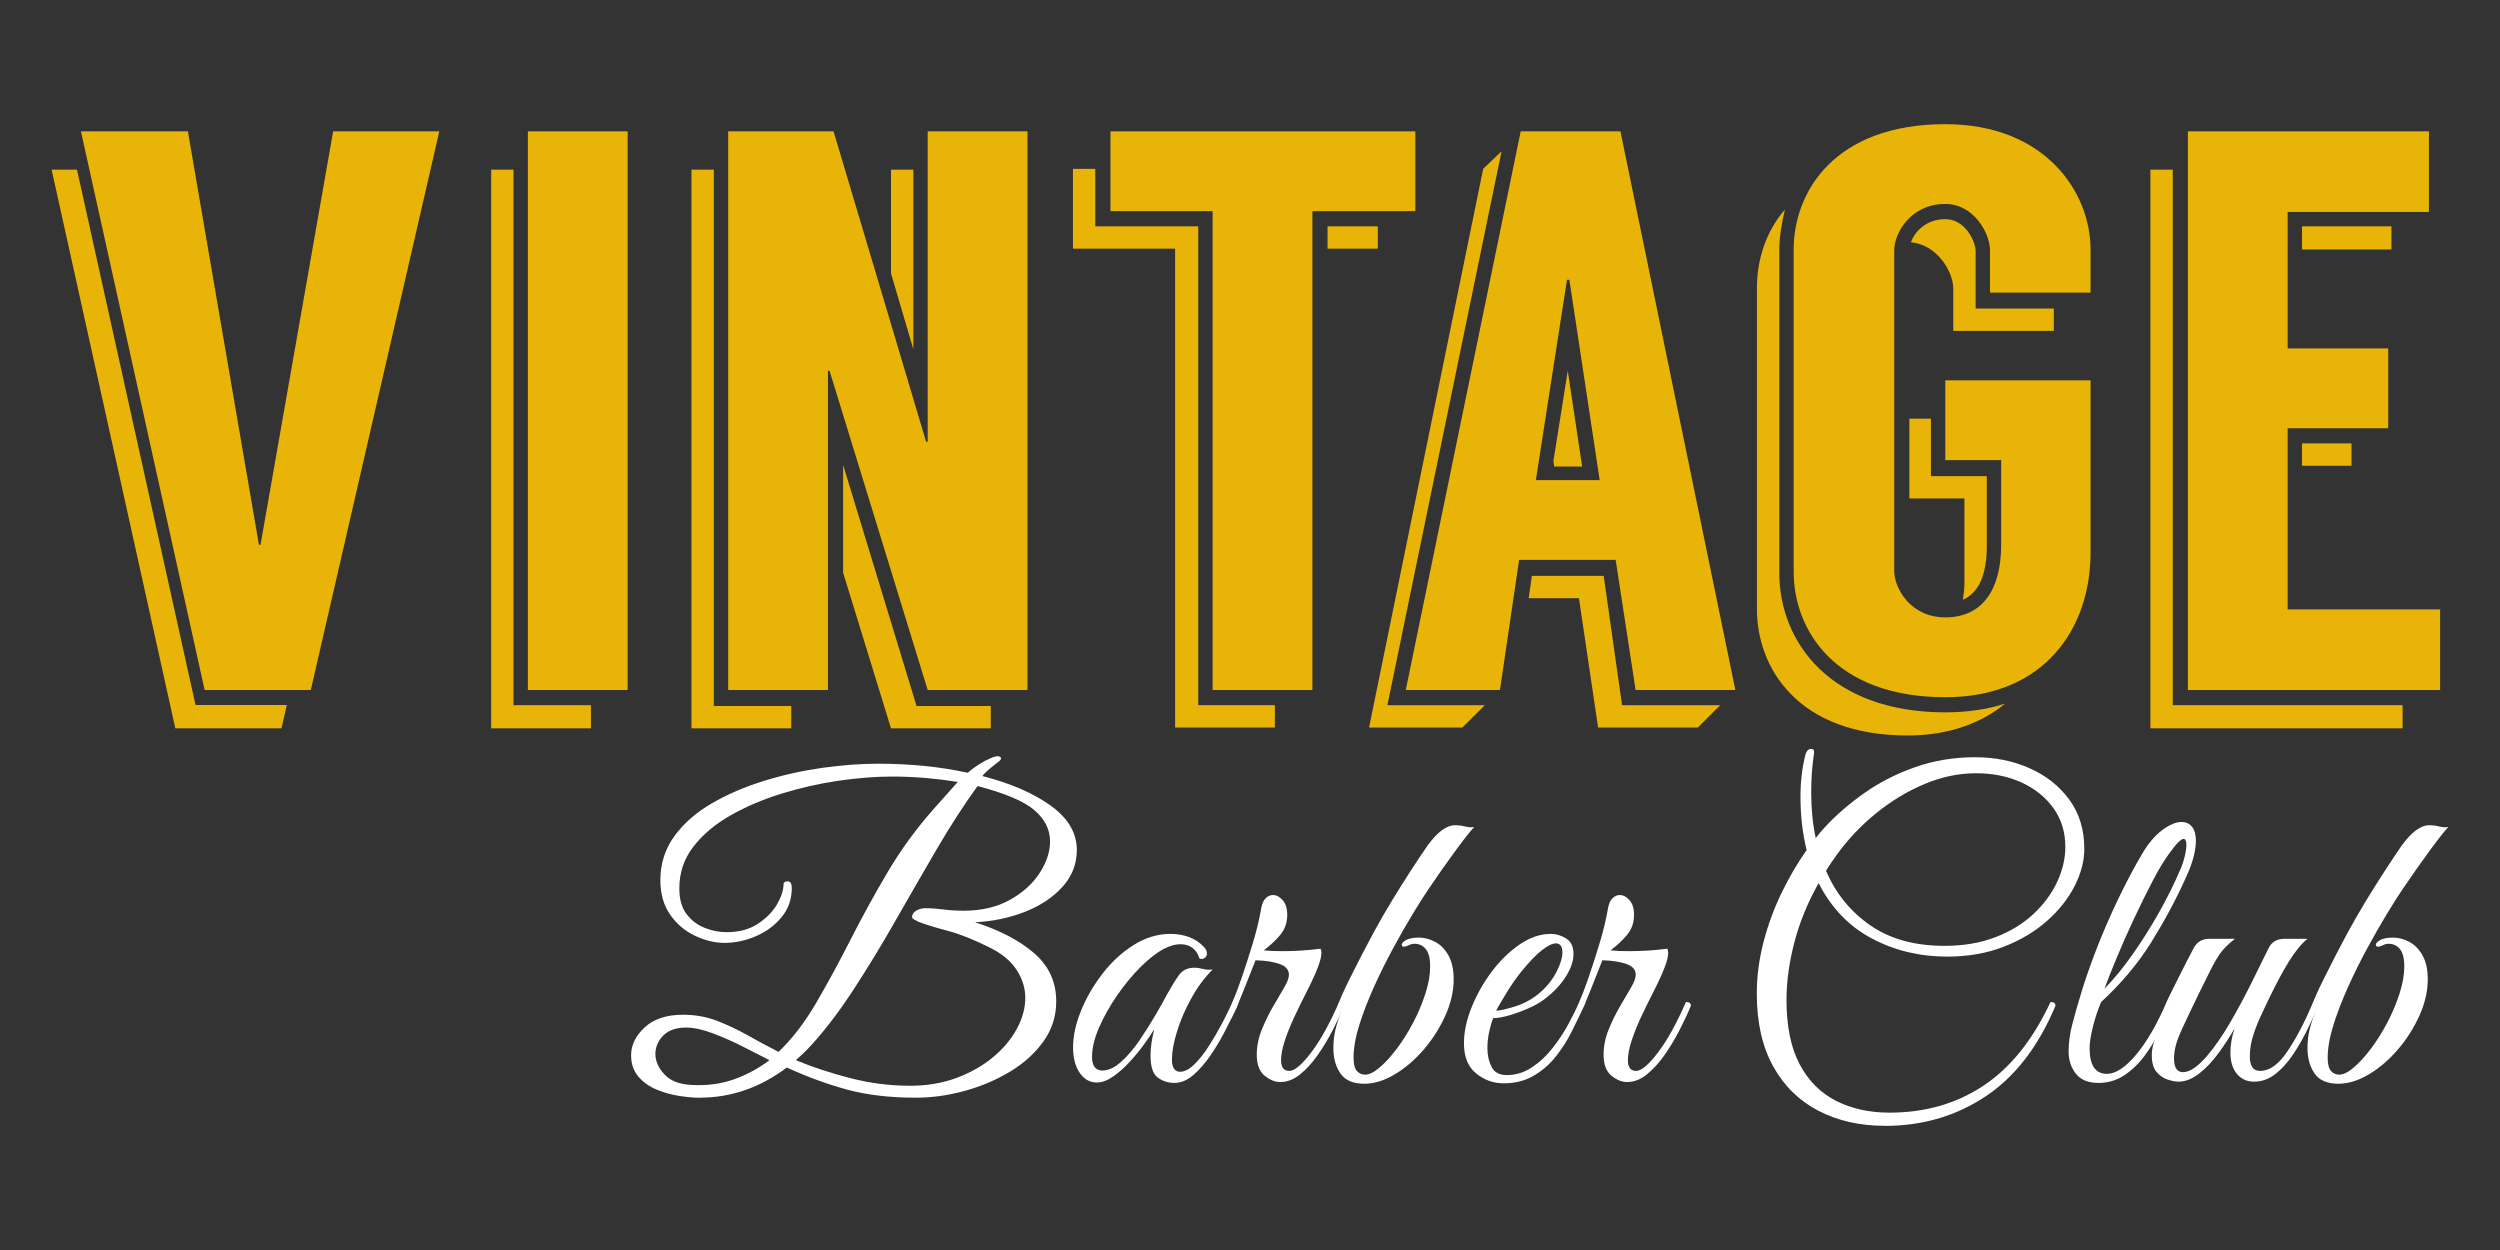 <svg xmlns="http://www.w3.org/2000/svg" id="Capa_1" data-name="Capa 1" viewBox="0 0 1000 500"><rect x="0" y="0" width="1000" height="500" fill="#333333" stroke="none"/><defs><style>      .cls-1 {        fill: #fff;      }      .cls-2 {        fill: #e9b408;      }    </style></defs><g><path class="cls-1" d="M279.95,439.1c-2.42,0-5.19-.25-8.32-.74s-6.15-1.35-9.06-2.56c-2.91-1.21-5.33-2.95-7.25-5.2-1.92-2.26-2.88-5.09-2.88-8.51,0-4.07,1.81-7.79,5.44-11.15,3.62-3.36,8.73-5.04,15.32-5.04,4.83,0,9.33.8,13.51,2.39,4.17,1.6,8.26,3.52,12.27,5.78,4.01,2.26,8.16,4.49,12.44,6.69,5.49-5.28,10.52-11.83,15.08-19.65,4.56-7.82,9.12-16.21,13.68-25.18,4.56-8.97,9.5-17.97,14.83-27,5.33-9.03,11.51-17.5,18.54-25.43l9.56-10.73c-4.07-.66-8.29-1.18-12.69-1.57-4.39-.38-8.95-.58-13.68-.58-6.48,0-13.54.55-21.17,1.65-7.64,1.1-15.21,2.81-22.74,5.12-7.53,2.31-14.39,5.23-20.59,8.75-6.21,3.52-11.18,7.71-14.91,12.55-3.74,4.84-5.6,10.4-5.6,16.68,0,4.29.96,7.71,2.88,10.24,1.92,2.53,4.34,4.37,7.25,5.53,2.91,1.16,5.85,1.73,8.82,1.73,4.94,0,9.12-1.13,12.52-3.39,3.4-2.26,5.96-4.87,7.66-7.84,1.7-2.97,2.55-5.61,2.55-7.93,0-.77.55-1.16,1.65-1.16s1.65.88,1.65,2.64c0,4.52-1.37,8.42-4.12,11.72-2.75,3.3-6.18,5.84-10.3,7.6-4.12,1.76-8.27,2.64-12.44,2.64-3.85,0-7.77-.93-11.78-2.81-4.01-1.87-7.33-4.68-9.97-8.42-2.64-3.74-3.95-8.37-3.95-13.87,0-6.6,1.87-12.47,5.6-17.59,3.73-5.12,8.73-9.5,14.99-13.13,6.26-3.63,13.24-6.63,20.93-9,7.69-2.37,15.46-4.1,23.31-5.2,7.85-1.1,15.24-1.65,22.16-1.65,6.37,0,12.6.3,18.7.91,6.1.61,11.83,1.51,17.22,2.72,1.54-1.32,3.1-2.48,4.7-3.47,1.59-.99,3.05-1.76,4.37-2.31,1.21-.55,2.2-.83,2.96-.83.88,0,1.32.33,1.32.99,0,.33-.6.94-1.81,1.82-1.43,1.1-2.66,2.12-3.71,3.06-1.04.94-1.68,1.62-1.89,2.06,11.2,2.86,20.29,6.8,27.27,11.81,6.97,5.01,10.46,10.93,10.46,17.75,0,5.61-1.92,10.54-5.77,14.78-3.85,4.24-8.87,7.57-15.08,9.99-6.21,2.42-12.83,3.8-19.85,4.13,9.89,3.2,17.77,7.32,23.64,12.39,5.87,5.07,8.82,11.51,8.82,19.32,0,5.84-1.68,11.12-5.03,15.85-3.35,4.73-7.8,8.78-13.35,12.14-5.55,3.36-11.62,5.94-18.21,7.76-6.59,1.82-13.13,2.72-19.61,2.72-10.21,0-19.25-1.05-27.1-3.14-7.85-2.09-16.01-5.06-24.47-8.92-10.65,8.03-22.24,12.05-34.77,12.05ZM276.66,433.98c6.15.33,11.78-.41,16.89-2.23,5.11-1.82,9.86-4.38,14.25-7.68-2.64-1.32-5.99-3.02-10.05-5.12-4.07-2.09-8.18-3.93-12.36-5.53-4.18-1.59-7.8-2.39-10.88-2.39-4.07,0-7.14,1.07-9.23,3.22-2.09,2.15-3.13,4.6-3.13,7.35s1.21,5.59,3.62,8.17c2.42,2.59,6.04,3.99,10.88,4.21ZM363.98,434.31c6.81,0,13.02-1.05,18.62-3.14,5.6-2.09,10.46-4.84,14.58-8.26,4.12-3.41,7.3-7.21,9.56-11.39,2.25-4.18,3.38-8.31,3.38-12.39,0-3.85-1.15-7.57-3.46-11.15-2.31-3.58-5.93-6.58-10.87-9-6.37-3.19-11.97-5.42-16.81-6.69-4.83-1.26-8.68-2.45-11.53-3.55-1.1-.55-1.81-.94-2.14-1.16-.33-.22-.49-.44-.49-.66,0-1.1.55-1.98,1.65-2.64,1.1-.66,2.36-.99,3.79-.99,2.2,0,4.56.17,7.09.5,2.52.33,5.22.5,8.07.5,7.14,0,13.29-1.43,18.45-4.29,5.16-2.86,9.14-6.44,11.95-10.74,2.8-4.29,4.2-8.53,4.2-12.71,0-4.73-2.09-8.89-6.26-12.47-4.18-3.58-11.76-6.8-22.74-9.66-5.49,7.6-10.99,16.1-16.48,25.51-5.49,9.41-10.98,18.94-16.48,28.57-5.49,9.63-11.04,18.74-16.64,27.33-5.6,8.59-11.2,15.97-16.81,22.13-1.32,1.43-2.36,2.51-3.13,3.22-.77.72-1.81,1.68-3.13,2.89,6.59,2.75,13.84,5.15,21.75,7.18,7.91,2.04,15.87,3.06,23.89,3.06Z"></path><path class="cls-1" d="M469.76,433.16c-2.53,0-4.75-.71-6.67-2.15-1.92-1.43-2.88-4.35-2.88-8.75,0-1.87.14-3.63.41-5.28.27-1.65.63-3.41,1.07-5.28-.99,1.65-2.36,3.69-4.12,6.11-1.76,2.42-3.71,4.79-5.85,7.1-2.14,2.31-4.34,4.24-6.59,5.78-2.25,1.54-4.37,2.31-6.34,2.31-2.86,0-5.16-1.29-6.92-3.88-1.76-2.59-2.64-5.97-2.64-10.16,0-4.51,1.04-9.36,3.13-14.53,2.08-5.17,4.94-10.13,8.57-14.86,3.62-4.73,7.8-8.59,12.52-11.56,4.72-2.97,9.66-4.46,14.83-4.46,2.52,0,4.94.41,7.25,1.24,2.31.82,4.34,2.17,6.1,4.05.77.77,1.15,1.65,1.15,2.64,0,.66-.28,1.21-.82,1.65-.55.44-1.26.55-2.14.33-1.21-3.85-3.79-5.78-7.74-5.78-1.87,0-4.01.61-6.43,1.82-2.97,1.54-6.12,3.99-9.47,7.35-3.35,3.36-6.48,7.16-9.39,11.39-2.91,4.24-5.3,8.51-7.17,12.8-1.87,4.29-2.8,8.2-2.8,11.72s1.37,5.45,4.12,5.45c2.41,0,4.91-1.15,7.5-3.47,2.58-2.31,5.05-5.2,7.41-8.67,2.36-3.47,4.53-6.91,6.51-10.32,1.98-3.41,3.51-6.16,4.61-8.26,1.65-2.97,3.18-5.45,4.61-7.43,1.43-1.98,3.46-2.97,6.1-2.97,1.21,0,2.41.17,3.62.5,1.21.33,2.47.39,3.79.17-3.29,3.3-6.18,7.21-8.65,11.72-2.47,4.52-4.37,8.95-5.68,13.29-1.32,4.35-1.98,8.01-1.98,10.98,0,3.3,1.1,4.95,3.29,4.95,1.76,0,3.65-.99,5.68-2.97,2.03-1.98,4.01-4.48,5.93-7.51,1.92-3.03,3.71-6.11,5.36-9.25,1.65-3.14,2.97-5.86,3.95-8.17.55,0,1.01.06,1.4.16.38.11.58.55.58,1.32-.11.44-.3.91-.58,1.4-.28.5-.69,1.35-1.24,2.56-.88,1.76-2.09,4.13-3.63,7.1-1.54,2.97-3.35,5.97-5.44,9-2.09,3.03-4.34,5.59-6.75,7.68-2.42,2.09-4.94,3.14-7.58,3.14Z"></path><path class="cls-1" d="M493.15,400.29c.88-1.87,2.03-4.87,3.46-9,1.43-4.13,2.91-8.72,4.45-13.79,1.54-5.06,2.69-9.85,3.46-14.37.33-1.76.93-3.05,1.81-3.88.88-.82,1.81-1.24,2.8-1.24,1.43,0,2.74.69,3.96,2.06,1.21,1.38,1.81,3.33,1.81,5.86,0,3.08-.91,5.72-2.72,7.93s-4.04,4.29-6.67,6.28c1.1.11,2.25.19,3.46.25,1.21.06,2.52.08,3.95.08,5.16,0,10.27-.33,15.32-.99.22.66.33,1.16.33,1.49,0,1.43-.41,3.25-1.23,5.45-.82,2.2-1.68,4.19-2.55,5.95-.44.99-1.32,2.78-2.64,5.37-1.32,2.59-2.75,5.51-4.28,8.75-1.54,3.25-2.83,6.44-3.87,9.58-1.05,3.14-1.57,5.81-1.57,8.01,0,2.87,1.1,4.29,3.3,4.29,2.08,0,5-2.45,8.73-7.35,3.73-4.9,7.47-11.64,11.2-20.23,1.32,0,1.98.5,1.98,1.49-1.21,2.97-2.72,6.22-4.53,9.74-1.81,3.52-3.82,6.85-6.01,9.99-2.2,3.14-4.56,5.73-7.09,7.76-2.53,2.04-5.16,3.05-7.91,3.05-2.09,0-4.17-.85-6.26-2.56-2.09-1.7-3.13-4.48-3.13-8.34,0-3.41.66-6.74,1.98-9.99,1.32-3.25,2.8-6.3,4.45-9.16,1.65-2.86,3.13-5.39,4.45-7.6,1.32-2.2,1.98-3.96,1.98-5.28,0-1.98-1.23-3.41-3.71-4.29-2.47-.88-5.68-1.38-9.64-1.49-1.98,5.06-3.46,8.81-4.45,11.23-.99,2.42-1.92,4.73-2.8,6.94-1.76,0-2.36-.66-1.81-1.98Z"></path><path class="cls-1" d="M545.71,433.49c-4.51,0-7.69-1.38-9.56-4.13-1.87-2.75-2.8-6.11-2.8-10.07,0-2.75.3-5.34.91-7.76s1.51-5.17,2.72-8.26h-.33c-.88,0-1.32-.44-1.32-1.32,0-.44.47-1.7,1.4-3.8.93-2.09,2.14-4.62,3.63-7.6,1.48-2.97,3.02-6,4.61-9.08,1.59-3.08,3.05-5.83,4.37-8.26,2.19-4.07,4.61-8.28,7.25-12.63,2.64-4.35,5.24-8.5,7.82-12.47,2.58-3.96,4.75-7.21,6.51-9.74,3.95-5.5,7.63-8.26,11.04-8.26h.82c.99,0,2.11.17,3.38.5,1.26.33,2.44.39,3.54.16-1.64,1.76-4.15,4.93-7.5,9.5s-7,9.77-10.96,15.61c-1.64,2.42-3.7,5.67-6.17,9.74-2.47,4.07-5.08,8.64-7.83,13.71-2.75,5.07-5.3,10.21-7.66,15.44-2.36,5.23-4.31,10.3-5.85,15.19-1.54,4.9-2.31,9.28-2.31,13.13,0,2.53.44,4.29,1.32,5.28.88.99,1.98,1.49,3.29,1.49,1.65,0,3.6-.96,5.85-2.89,2.25-1.93,4.56-4.46,6.92-7.6,2.36-3.14,4.53-6.61,6.51-10.4,1.98-3.8,3.6-7.65,4.86-11.56,1.26-3.91,1.89-7.51,1.89-10.82s-.58-5.5-1.73-6.94c-1.16-1.43-2.66-2.14-4.53-2.14-.77,0-1.54.19-2.3.58-.77.39-1.43.58-1.98.58s-.82-.27-.82-.82.58-1.16,1.73-1.82c1.16-.66,2.88-.99,5.19-.99,2.08,0,4.2.55,6.34,1.65,2.14,1.1,3.93,2.89,5.36,5.37,1.42,2.48,2.14,5.7,2.14,9.66,0,4.73-1.1,9.55-3.3,14.45-2.2,4.9-5.05,9.41-8.57,13.54-3.52,4.13-7.39,7.46-11.62,9.99-4.23,2.53-8.32,3.8-12.27,3.8Z"></path><path class="cls-1" d="M601.4,433.32c-4.07,0-7.72-1.32-10.96-3.96-3.24-2.64-4.86-6.66-4.86-12.05,0-4.51,1.01-9.3,3.05-14.37,2.03-5.06,4.72-9.83,8.07-14.28,3.35-4.46,7.08-8.09,11.2-10.9,4.12-2.81,8.26-4.21,12.44-4.21,2.09,0,4.12.61,6.1,1.82,1.98,1.21,2.96,3.3,2.96,6.28,0,2.75-1.05,5.78-3.13,9.08-2.09,3.3-5.05,6.39-8.9,9.25-1.65,1.21-3.73,2.37-6.26,3.47-2.53,1.1-5.05,2.01-7.58,2.73-2.53.72-4.61,1.07-6.26,1.07-.55,1.32-1.07,3.08-1.57,5.28-.49,2.2-.74,4.46-.74,6.77,0,2.75.55,5.23,1.65,7.43,1.1,2.2,3.13,3.3,6.1,3.3,3.62,0,7-1.05,10.13-3.14,3.13-2.09,5.93-4.73,8.4-7.93,2.47-3.19,4.58-6.44,6.34-9.74,1.76-3.3,3.13-6.11,4.12-8.42,1.32,0,1.98.5,1.98,1.49-1.43,3.08-3.05,6.44-4.86,10.07-1.81,3.63-3.96,7.02-6.43,10.16-2.47,3.14-5.44,5.73-8.9,7.76-3.46,2.04-7.5,3.05-12.11,3.05ZM598.43,404.26c1.54,0,4.12-.58,7.74-1.73,3.62-1.16,6.92-3,9.89-5.53,2.85-2.53,5.05-5.31,6.59-8.34,1.54-3.03,2.31-5.59,2.31-7.68,0-2.42-.88-3.63-2.64-3.63-1.32,0-3.13.88-5.44,2.64-2.31,1.76-5.17,4.73-8.57,8.92-2.09,2.64-4.07,5.51-5.93,8.59-1.87,3.08-3.19,5.34-3.95,6.77Z"></path><path class="cls-1" d="M631.87,400.29c.88-1.87,2.03-4.87,3.46-9,1.43-4.13,2.91-8.72,4.45-13.79,1.54-5.06,2.69-9.85,3.46-14.37.33-1.76.93-3.05,1.81-3.88.88-.82,1.81-1.24,2.8-1.24,1.43,0,2.75.69,3.96,2.06,1.21,1.38,1.81,3.33,1.81,5.86,0,3.08-.91,5.72-2.72,7.93-1.81,2.2-4.04,4.29-6.67,6.28,1.1.11,2.25.19,3.46.25,1.21.06,2.52.08,3.95.08,5.16,0,10.27-.33,15.32-.99.22.66.33,1.16.33,1.49,0,1.43-.41,3.25-1.23,5.45-.82,2.2-1.67,4.19-2.55,5.95-.44.99-1.32,2.78-2.64,5.37-1.32,2.59-2.75,5.51-4.28,8.75-1.54,3.25-2.83,6.44-3.87,9.58-1.05,3.14-1.56,5.81-1.56,8.01,0,2.87,1.1,4.29,3.29,4.29,2.08,0,5-2.45,8.73-7.35,3.73-4.9,7.47-11.64,11.2-20.23,1.32,0,1.98.5,1.98,1.49-1.21,2.97-2.72,6.22-4.53,9.74-1.81,3.52-3.82,6.85-6.01,9.99-2.2,3.14-4.56,5.73-7.08,7.76-2.53,2.04-5.17,3.05-7.91,3.05-2.09,0-4.18-.85-6.26-2.56-2.09-1.7-3.13-4.48-3.13-8.34,0-3.41.66-6.74,1.98-9.99,1.32-3.25,2.8-6.3,4.45-9.16,1.65-2.86,3.13-5.39,4.45-7.6,1.32-2.2,1.98-3.96,1.98-5.28,0-1.98-1.24-3.41-3.71-4.29-2.47-.88-5.68-1.38-9.64-1.49-1.98,5.06-3.46,8.81-4.45,11.23-.99,2.42-1.92,4.73-2.8,6.94-1.76,0-2.36-.66-1.81-1.98Z"></path><path class="cls-1" d="M753.96,450.33c-10,0-18.87-2.01-26.61-6.03-7.74-4.02-13.79-9.96-18.12-17.83-4.34-7.87-6.51-17.53-6.51-28.98,0-6.82.88-13.65,2.64-20.48,1.76-6.83,4.14-13.38,7.17-19.65,3.02-6.28,6.4-12.06,10.13-17.34-1.65-6.6-2.47-13.76-2.47-21.47,0-5.83.66-11.39,1.98-16.68.44-1.54,1.21-2.31,2.31-2.31.88,0,1.26.55,1.15,1.65-.33,2.2-.61,4.54-.82,7.02-.22,2.48-.33,5.42-.33,8.84,0,6.39.6,12.44,1.81,18.17,1.1-1.43,2.2-2.75,3.3-3.96,4.5-4.95,9.83-9.6,15.98-13.95,6.15-4.35,12.99-7.84,20.51-10.48,7.52-2.64,15.51-3.96,23.97-3.96,7.91,0,15.16,1.46,21.75,4.38,6.59,2.92,11.89,7.1,15.9,12.55,4.01,5.45,6.02,12.03,6.02,19.73,0,4.85-1.29,9.8-3.87,14.86-2.58,5.07-6.26,9.72-11.04,13.95-4.78,4.24-10.55,7.68-17.3,10.32-6.75,2.64-14.31,3.96-22.66,3.96-10.98,0-21.03-2.42-30.15-7.27-9.12-4.84-16.2-12.22-21.25-22.13-4.4,7.82-7.64,15.74-9.72,23.78-2.09,8.04-3.13,15.69-3.13,22.95,0,10.57,1.76,19.16,5.27,25.76,3.51,6.6,8.37,11.48,14.58,14.62,6.2,3.14,13.32,4.71,21.34,4.71,14.28,0,26.83-3.61,37.65-10.82,10.82-7.21,19.74-18.36,26.77-33.44,1.32,0,1.98.5,1.98,1.49-6.81,16.29-16.12,28.38-27.93,36.25s-25.24,11.81-40.28,11.81ZM734.52,342.17c-1.43,1.98-2.8,4.02-4.12,6.11,3.84,9.03,9.72,16.29,17.63,21.8,7.91,5.51,17.85,8.26,29.82,8.26,7.58,0,14.36-1.16,20.35-3.47,5.99-2.31,11.04-5.39,15.16-9.25,4.12-3.85,7.28-8.12,9.48-12.8,2.2-4.68,3.29-9.38,3.29-14.12,0-5.83-1.56-10.95-4.7-15.36s-7.39-7.84-12.77-10.32c-5.38-2.48-11.48-3.72-18.29-3.72s-13.65,1.43-20.51,4.29c-6.87,2.87-13.35,6.77-19.44,11.73-6.1,4.95-11.4,10.57-15.9,16.84Z"></path><path class="cls-1" d="M839.3,433.16c-4.07,0-7.06-1.24-8.98-3.72-1.92-2.48-2.88-5.42-2.88-8.84s.49-7.16,1.48-10.9c.99-3.74,1.87-6.88,2.64-9.41,1.76-6.16,3.98-12.74,6.67-19.73,2.69-6.99,5.66-13.87,8.9-20.64,3.24-6.77,6.45-12.85,9.64-18.25,2.52-4.29,5.24-7.51,8.16-9.66,2.91-2.15,5.46-3.22,7.66-3.22,1.76,0,3.16.64,4.2,1.9,1.04,1.27,1.57,3.17,1.57,5.7,0,1.76-.3,3.86-.91,6.28-.6,2.42-1.62,5.18-3.05,8.26-3.85,8.59-8.43,17.17-13.76,25.76-5.33,8.59-12.06,16.62-20.18,24.11-1.32,3.08-2.42,6.39-3.3,9.91-.88,3.52-1.32,6.39-1.32,8.59,0,6.83,2.31,10.24,6.92,10.24,3.51,0,7.41-2.56,11.7-7.68,4.28-5.12,8.34-12.14,12.19-21.05.44,0,.88.08,1.32.25.44.17.66.58.66,1.24-1.21,2.97-2.72,6.25-4.53,9.83-1.81,3.58-3.9,6.96-6.26,10.16-2.36,3.19-5.08,5.81-8.16,7.84-3.08,2.04-6.54,3.05-10.38,3.05ZM841.77,395.51c3.95-4.07,7.8-8.78,11.53-14.12,3.73-5.34,7.22-10.9,10.46-16.68,3.24-5.78,5.96-11.25,8.16-16.43.77-1.65,1.4-3.47,1.9-5.45.49-1.98.74-3.63.74-4.96,0-1.54-.39-2.31-1.15-2.31-.44,0-1.1.41-1.98,1.24-.88.82-2.03,2.23-3.46,4.21-2.09,2.75-4.37,6.5-6.84,11.23-2.47,4.73-4.97,9.8-7.5,15.19-2.53,5.4-4.84,10.6-6.92,15.61-2.09,5.01-3.73,9.16-4.94,12.47Z"></path><path class="cls-1" d="M871.43,432.66c-1.21,0-2.67-.27-4.37-.83-1.7-.55-3.19-1.57-4.45-3.05s-1.89-3.72-1.89-6.69.93-6.16,2.8-9.91c1.87-3.74,3.51-7.04,4.94-9.91-1.21,0-1.81-.5-1.81-1.49.11-.33.6-1.38,1.48-3.14.88-1.76,1.92-3.85,3.13-6.28,1.21-2.42,2.39-4.76,3.54-7.02,1.15-2.26,2.06-3.99,2.72-5.2,1.32-2.42,3.4-3.63,6.26-3.63h10.22c-1.87,1.43-3.54,3-5.03,4.71-1.48,1.71-3.32,4.82-5.52,9.33-1.54,3.08-2.88,5.81-4.04,8.17-1.15,2.37-2.31,4.76-3.46,7.19-1.15,2.42-2.11,4.46-2.88,6.11-1.43,3.08-2.36,5.53-2.8,7.35-.44,1.82-.66,3.5-.66,5.04,0,3.63,1.21,5.45,3.62,5.45,2.64,0,5.82-2.15,9.56-6.44,3.08-3.63,6.1-7.98,9.06-13.05,2.96-5.06,5.79-10.29,8.48-15.69,2.69-5.39,5.08-10.24,7.17-14.53,1.21-2.42,3.35-3.63,6.43-3.63h9.06c-2.42,1.98-4.86,4.96-7.33,8.92-2.47,3.96-5.19,9.03-8.16,15.19-.77,1.65-1.76,3.74-2.96,6.28-1.21,2.53-2.28,5.23-3.21,8.09-.94,2.86-1.4,5.72-1.4,8.59,0,3.86,1.37,5.78,4.12,5.78,3.73,0,7.36-2.58,10.87-7.76,3.52-5.17,6.98-11.78,10.38-19.81.88,0,1.4.06,1.56.16.17.11.3.55.41,1.32-1.21,2.97-2.66,6.19-4.37,9.66-1.7,3.47-3.62,6.8-5.77,9.99s-4.51,5.78-7.08,7.76c-2.58,1.98-5.41,2.97-8.49,2.97-2.75,0-5-1.02-6.75-3.05-1.76-2.04-2.64-4.93-2.64-8.67,0-2.97.55-6.16,1.65-9.58-1.87,3.3-4.01,6.6-6.43,9.91-2.42,3.3-5,6.03-7.75,8.17s-5.49,3.22-8.24,3.22Z"></path><path class="cls-1" d="M935.36,433.49c-4.5,0-7.69-1.38-9.56-4.13-1.87-2.75-2.8-6.11-2.8-10.07,0-2.75.3-5.34.91-7.76.6-2.42,1.51-5.17,2.72-8.26h-.33c-.88,0-1.32-.44-1.32-1.32,0-.44.47-1.7,1.4-3.8.93-2.09,2.14-4.62,3.63-7.6,1.48-2.97,3.02-6,4.61-9.08,1.59-3.08,3.05-5.83,4.37-8.26,2.2-4.07,4.61-8.28,7.25-12.63,2.64-4.35,5.25-8.5,7.83-12.47,2.58-3.96,4.75-7.21,6.51-9.74,3.96-5.5,7.63-8.26,11.04-8.26h.82c.99,0,2.11.17,3.38.5,1.26.33,2.44.39,3.54.16-1.65,1.76-4.15,4.93-7.5,9.5-3.35,4.57-7,9.77-10.96,15.61-1.65,2.42-3.71,5.67-6.18,9.74-2.47,4.07-5.08,8.64-7.83,13.71-2.75,5.07-5.3,10.21-7.66,15.44-2.36,5.23-4.31,10.3-5.85,15.19-1.54,4.9-2.31,9.28-2.31,13.13,0,2.53.44,4.29,1.32,5.28.88.99,1.98,1.49,3.29,1.49,1.65,0,3.6-.96,5.85-2.89,2.25-1.93,4.56-4.46,6.92-7.6,2.36-3.14,4.53-6.61,6.51-10.4,1.98-3.8,3.6-7.65,4.86-11.56,1.26-3.91,1.89-7.51,1.89-10.82s-.58-5.5-1.73-6.94c-1.15-1.43-2.66-2.14-4.53-2.14-.77,0-1.54.19-2.31.58-.77.39-1.43.58-1.98.58s-.82-.27-.82-.82.58-1.16,1.73-1.82c1.15-.66,2.88-.99,5.19-.99,2.08,0,4.2.55,6.34,1.65,2.14,1.1,3.93,2.89,5.36,5.37,1.43,2.48,2.14,5.7,2.14,9.66,0,4.73-1.1,9.55-3.3,14.45-2.2,4.9-5.05,9.41-8.57,13.54s-7.39,7.46-11.62,9.99c-4.23,2.53-8.32,3.8-12.27,3.8Z"></path></g><g><polygon class="cls-2" points="103.57 217.91 75.16 52.54 32.38 52.54 81.86 276.01 124.32 276.01 175.72 52.54 133.26 52.54 104.21 217.91 103.57 217.91"></polygon><rect class="cls-2" x="211.15" y="52.54" width="39.9" height="223.46"></rect><polygon class="cls-2" points="196.47 67.86 196.47 291.33 236.37 291.33 236.37 282.07 205.4 282.07 205.4 67.86 196.47 67.86"></polygon><polygon class="cls-2" points="356.4 67.86 356.4 109.36 365.34 139.69 365.34 67.86 356.4 67.86"></polygon><polygon class="cls-2" points="276.59 67.86 276.59 291.33 316.5 291.33 316.5 282.39 285.53 282.39 285.53 67.86 276.59 67.86"></polygon><polygon class="cls-2" points="337.25 185.98 337.25 229.08 356.4 291.33 396.31 291.33 396.31 282.39 366.62 282.39 337.25 185.98"></polygon><polygon class="cls-2" points="410.99 52.54 371.08 52.54 371.08 176.72 370.45 176.72 333.42 52.54 291.28 52.54 291.28 276.01 331.18 276.01 331.18 148.31 331.82 148.31 371.08 276.01 410.99 276.01 410.99 52.54"></polygon><polygon class="cls-2" points="524.96 84.46 566.14 84.46 566.14 52.54 444.19 52.54 444.19 84.46 485.05 84.46 485.05 276.01 524.96 276.01 524.96 84.46"></polygon><polygon class="cls-2" points="509.95 291.01 509.95 282.07 479.3 282.07 479.3 90.53 438.12 90.53 438.12 67.54 429.18 67.54 429.18 99.47 470.05 99.47 470.05 291.01 509.95 291.01"></polygon><rect class="cls-2" x="531.02" y="90.53" width="20.11" height="8.94"></rect><path class="cls-2" d="M648.18,52.54h-39.9s-45.97,223.46-45.97,223.46h37.67s7.66-52.04,7.66-52.04h38.63s7.98,52.04,7.98,52.04h39.9l-45.97-223.46ZM614.34,192.05l12.45-80.13h.96l12.13,80.13h-25.54Z"></path><polygon class="cls-2" points="621.37 184.39 621.68 186.62 632.86 186.62 627.11 148.31 621.37 184.39"></polygon><polygon class="cls-2" points="593.91 282.07 554.96 282.07 600.62 60.52 593.27 67.54 547.62 291.01 584.97 291.01 593.91 282.07"></polygon><polygon class="cls-2" points="641.48 230.35 612.75 230.35 611.47 239.29 631.58 239.29 639.24 291.01 679.15 291.01 688.09 282.07 648.82 282.07 641.48 230.35"></polygon><path class="cls-2" d="M713.95,83.83c-7.98,9.26-11.17,20.75-11.17,31.28v128.65c0,22.98,15.96,50.44,60.33,50.44,16.6,0,29.69-5.11,38.95-12.77-6.7,2.24-15,3.51-23.94,3.51-45.97,0-66.4-28.09-66.4-55.86V100.11c0-5.43.96-10.85,2.24-16.28Z"></path><path class="cls-2" d="M836.22,99.79c0-22.99-18.2-50.12-58.1-50.12-44.37,0-60.65,27.13-60.65,50.12v128.97c0,22.98,16.28,50.12,60.65,50.12,39.91,0,58.1-27.77,58.1-57.78v-68.96h-58.1v31.92h22.35v33.84c0,18.2-7.66,29.05-22.35,29.05-14.04,0-20.43-11.81-20.43-18.52V100.11c0-6.7,6.39-18.52,20.43-18.52,11.49,0,17.88,11.81,17.88,18.52v16.92h40.22v-17.24Z"></path><path class="cls-2" d="M821.53,132.35v-8.94h-31.28v-22.98c0-3.83-4.15-12.77-12.13-12.77s-12.45,5.43-13.73,9.26c10.53.96,16.92,11.81,16.92,18.52v16.92h40.23Z"></path><path class="cls-2" d="M785.14,239.93c6.39-2.87,9.58-9.9,9.58-21.71v-27.77h-22.35v-22.98h-8.62s0,31.92,0,31.92h22.03v33.84c0,2.24-.32,4.79-.64,6.7Z"></path><rect class="cls-2" x="920.81" y="90.53" width="35.76" height="9.26"></rect><polygon class="cls-2" points="860.16 67.86 860.16 291.33 961.04 291.33 961.04 282.07 869.1 282.07 869.1 67.86 860.16 67.86"></polygon><polygon class="cls-2" points="976.04 243.76 915.06 243.76 915.06 171.3 955.29 171.3 955.29 139.37 915.06 139.37 915.06 84.78 971.57 84.78 971.57 52.54 875.16 52.54 875.16 276.01 976.04 276.01 976.04 243.76"></polygon><rect class="cls-2" x="920.81" y="177.36" width="19.79" height="8.94"></rect><polygon class="cls-2" points="30.8 67.87 20.65 67.87 70.13 291.33 112.59 291.33 114.74 281.99 78.21 281.99 30.8 67.87"></polygon></g></svg>